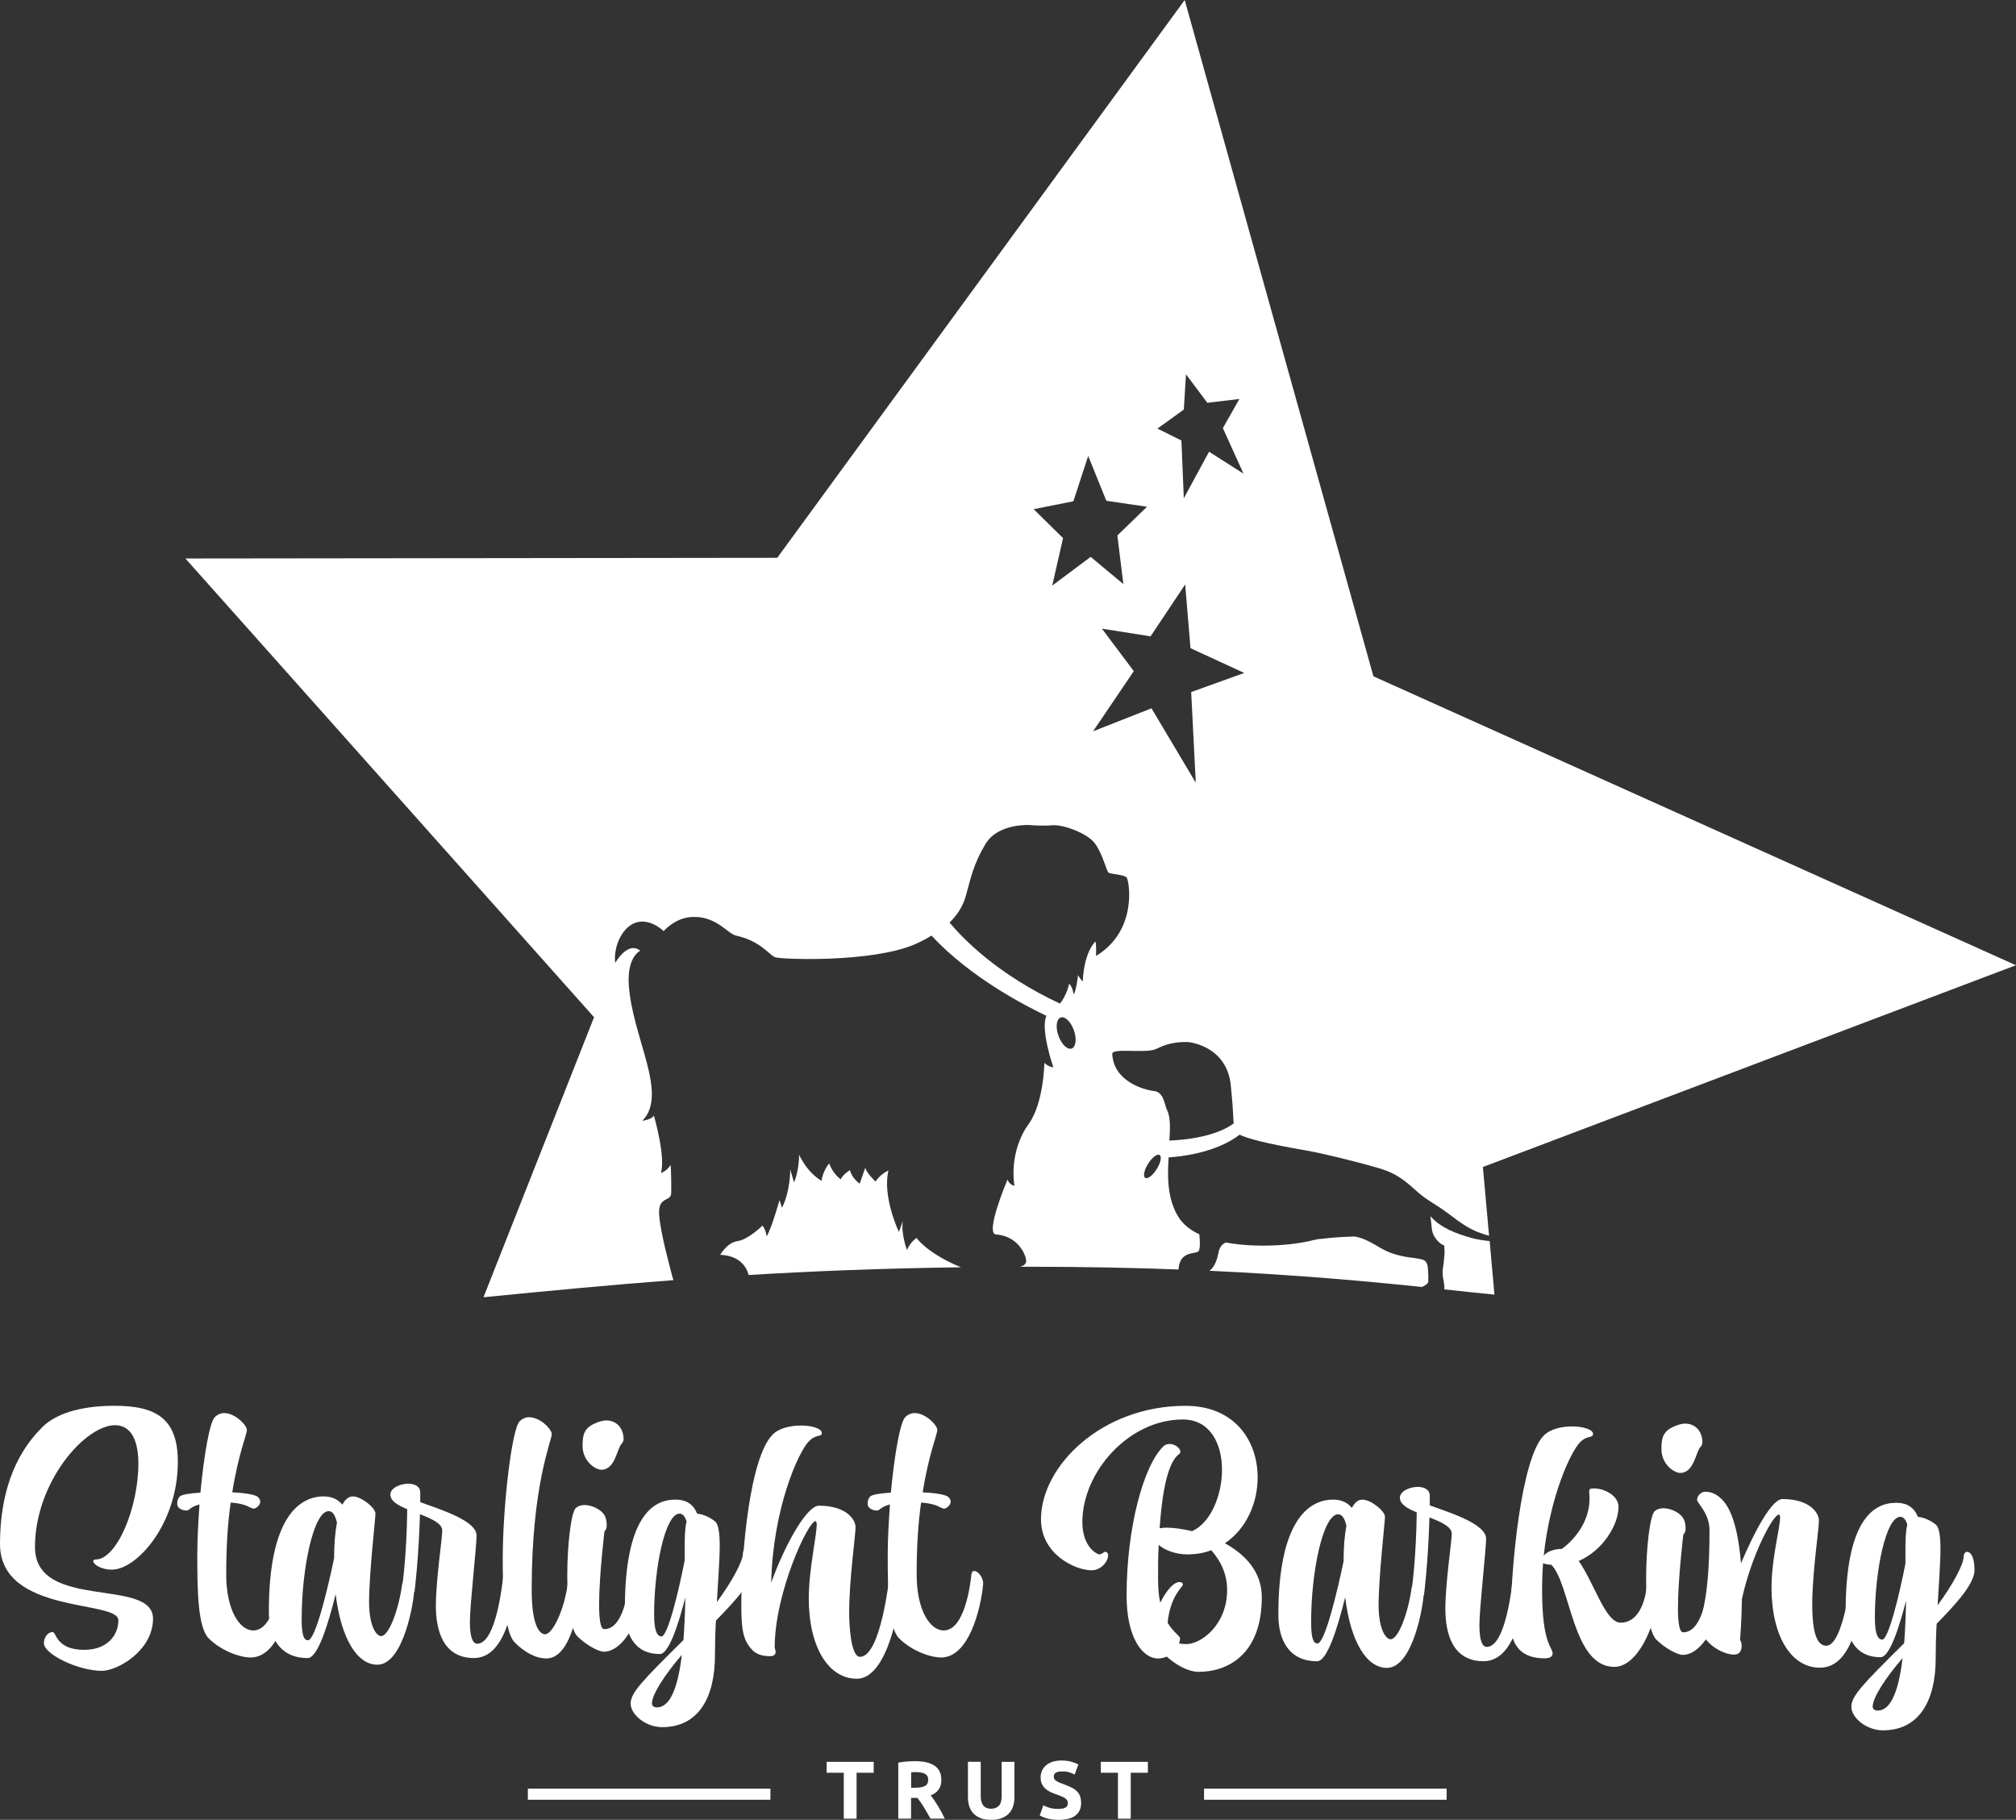 <?xml version="1.0" encoding="UTF-8"?>
<svg xmlns="http://www.w3.org/2000/svg" id="Layer_1" viewBox="0 0 563.75 508.91">
  <rect x="0" y="0" width="563.75" height="508.91" fill="#333333" stroke="none"/>
  <defs>
    <style>
      .cls-1 {
        fill: none;
      }

      .cls-2 {
        fill: #fff;
      }
    </style>
  </defs>
  <g>
    <path class="cls-2" d="M147.61,500.19h67.83v3.1h-67.83v-3.1Z"></path>
    <path class="cls-2" d="M244.32,492.69v3.05h-4.79v12.85h-3.58v-12.85h-4.79v-3.05h13.17Z"></path>
    <path class="cls-2" d="M255.86,492.5c2.39,0,4.21.42,5.48,1.27,1.27.85,1.9,2.17,1.9,3.96,0,1.12-.26,2.02-.77,2.72-.51.7-1.25,1.24-2.21,1.64.32.4.66.85,1.01,1.36.35.51.7,1.05,1.04,1.61.34.56.68,1.14,1,1.74.32.6.62,1.2.89,1.78h-4c-.29-.52-.59-1.05-.89-1.58-.3-.54-.61-1.06-.92-1.56-.32-.5-.63-.98-.93-1.43-.31-.45-.61-.86-.92-1.23h-1.77v5.8h-3.58v-15.67c.78-.15,1.59-.26,2.42-.32.83-.06,1.58-.09,2.24-.09ZM256.07,495.55c-.26,0-.49,0-.7.02-.21.02-.4.03-.58.05v4.31h1.01c1.35,0,2.31-.17,2.89-.5.58-.34.87-.91.87-1.72s-.29-1.33-.88-1.66c-.59-.33-1.46-.49-2.6-.49Z"></path>
    <path class="cls-2" d="M277.12,508.91c-1.12,0-2.08-.16-2.89-.47-.81-.31-1.48-.75-2.01-1.31-.53-.56-.92-1.22-1.17-2-.25-.77-.38-1.62-.38-2.56v-9.89h3.58v9.59c0,.64.07,1.19.22,1.64.14.45.34.82.6,1.1.25.28.56.49.92.61.36.12.75.18,1.18.18.87,0,1.58-.27,2.12-.8s.81-1.45.81-2.73v-9.59h3.58v9.89c0,.93-.13,1.79-.39,2.57-.26.78-.66,1.45-1.19,2.01-.54.56-1.22.99-2.04,1.3-.83.31-1.8.46-2.94.46Z"></path>
    <path class="cls-2" d="M296.05,505.85c.5,0,.92-.04,1.25-.13.33-.08.59-.2.79-.34.2-.14.34-.32.41-.52.08-.2.11-.42.11-.67,0-.52-.24-.95-.73-1.3-.49-.34-1.33-.71-2.52-1.11-.52-.18-1.04-.39-1.56-.63-.52-.24-.99-.54-1.4-.89-.41-.36-.75-.79-1.01-1.31-.26-.51-.39-1.14-.39-1.87s.14-1.4.41-1.98c.28-.59.67-1.09,1.17-1.5s1.12-.73,1.83-.95c.72-.22,1.53-.33,2.43-.33,1.07,0,2,.11,2.78.34.78.23,1.42.48,1.93.76l-1.03,2.82c-.44-.23-.94-.43-1.48-.61-.54-.18-1.2-.26-1.96-.26-.86,0-1.47.12-1.85.36-.37.24-.56.6-.56,1.09,0,.29.07.54.21.73.14.2.33.38.58.54.25.16.54.31.87.44.33.13.69.26,1.09.4.83.31,1.54.61,2.16.91s1.12.65,1.53,1.04c.41.4.71.86.91,1.4.2.54.3,1.19.3,1.95,0,1.48-.52,2.63-1.56,3.45-1.04.82-2.61,1.23-4.7,1.23-.7,0-1.34-.04-1.9-.13-.57-.08-1.07-.19-1.5-.31-.44-.12-.81-.25-1.12-.39-.31-.14-.58-.27-.79-.39l1.01-2.84c.47.26,1.06.49,1.75.7s1.55.31,2.56.31Z"></path>
    <path class="cls-2" d="M320.99,492.69v3.05h-4.79v12.85h-3.58v-12.85h-4.79v-3.05h13.17Z"></path>
    <path class="cls-2" d="M336.7,500.19h67.83v3.1h-67.83v-3.1Z"></path>
  </g>
  <g>
    <g>
      <path class="cls-2" d="M11.74,399.17c4.63-4.63,12.72-6.05,20.28-6.05,11.74,0,17.71,3.65,17.71,15.66,0,17.35-11.48,30.16-18.42,30.16-3.29,0-5.25-1.6-5.25-2.4,0-.27.27-.44.71-.44,5.87,0,11.92-14.41,11.92-26.78,0-7.56-2.67-10.77-6.49-10.77-8.54,0-22.42,16.1-22.42,34.08s33.01,8.36,33.01,20.02c0,8.9-9.88,14.59-14.32,14.59-6.58,0-16.19-4.63-16.19-7.74,0-1.78,1.25-3.11,2.4-3.11s.89,4.98,8.9,4.98c6.32,0,9.52-4,9.52-8.27,0-5.78-33.1-1.51-33.1-21.35,0-13.52,3.83-24.73,11.74-32.56Z"></path>
      <path class="cls-2" d="M50.27,418.48c.53-.53,2.85-.89,5.78-1.07.98-10.5,2.58-19.66,4-21.09.8-.8,1.69-1.16,2.67-1.16,3.02,0,6.32,3.38,6.32,4.72,0,1.25-2.4,6.76-4.09,17.44,3.47.18,6.49.62,7.21,1.34.44.44.62.89.62,1.25,0,1.07-1.25,1.96-1.78,1.96-1.25,0-1.6-1.34-6.49-1.69-.8,5.52-1.25,12.19-1.25,20.11,0,10.14,3.83,15.66,7.56,15.66,5.87,0,7.47-12.9,7.74-15.57.09-.8.36-1.07.8-1.07.98,0,2.49,1.69,2.49,3.47v.27c-.62,6.67-3.91,20.46-11.74,20.46-3.02,0-8.27-1.87-11.74-5.34-3.03-3.03-3.2-13.17-3.2-23.13,0-4.45.27-9.43.62-14.32-2.58.62-2.76,1.69-3.65,1.69-1.25,0-2.58-.71-2.58-1.78,0-.8.09-1.51.71-2.13Z"></path>
      <path class="cls-2" d="M93.86,445.79c-2.05,8.27-4.98,17.88-7.83,17.88-7.92,0-10.85-5.96-10.85-12.99,0-26.07,8.36-32.21,15.3-32.21,1.87,0,3.83.53,5.25,2.31.8-1.51,1.78-2.31,2.94-2.31,2.4,0,6.32,3.2,6.32,4.8,0,1.33-1.78,16.9-1.78,24.73,0,6.58,1.96,9.52,3.38,9.52,2.14,0,4.89-7.3,5.87-14.5,0-.27.36-.44.8-.44.98,0,2.58.71,2.58,1.78,0,3.2-2.94,21.17-10.32,21.17-5.6,0-10.14-7.21-11.66-19.75ZM84.35,452.64c0,4.63.62,6.05,1.78,6.05,2.05,0,5.52-14.41,7.3-22.95,0-3.83.27-7.21.8-9.96-.45-1.78-1.07-3.2-2.31-3.2-4.27,0-7.56,16.19-7.56,30.07Z"></path>
      <path class="cls-2" d="M121.89,448.99c0-7.12,1.78-18.68,1.78-21,0-1.96-3.03-3.29-6.23-4.54-.36,12.63-1.51,21.53-1.51,21.53,0,0,0,.36-.44.36-1.07-.18-2.94-1.07-2.94-2.13v-.18s1.16-7.92,1.33-21c-2.67-1.07-4.72-2.31-4.72-4.09s2.67-3.03,4.98-3.03c1.78,0,3.38.71,3.38,2.49v2.67c5.6,2.05,15.75,5.16,15.75,9.34,0,3.03-1.87,19.39-1.87,24.2,0,4.45.89,6.05,2.05,6.05,5.34,0,7.12-17.35,7.3-19.31.09-.8.35-1.07.8-1.07.98,0,2.49,1.78,2.49,3.56v.18c-.44,6.49-2.85,20.64-11.48,20.64s-10.68-7.65-10.68-14.68Z"></path>
      <path class="cls-2" d="M143.87,459.22c-2.58-2.58-3.29-13.08-3.29-23.04,0-15.3,2.58-36.65,4.72-38.7.8-.8,1.69-1.16,2.67-1.16,3.03,0,6.32,3.29,6.32,4.72,0,1.87-5.61,14.15-5.61,43.51,0,10.94,2.58,12.46,3.74,12.46,2.13,0,5.34-6.76,6.32-13.97,0-.27.35-.44.8-.44.98,0,2.58.71,2.58,1.78,0,3.2-1.96,19.4-9.34,19.4-3.02,0-6.32-1.87-8.9-4.54Z"></path>
      <path class="cls-2" d="M168.86,461.89c-1.42,0-4.89-1.78-7.38-4.27-2.05-2.05-2.85-9.43-2.85-16.99,0-8.72,1.07-17.7,2.4-18.95.62-.53,1.51-.8,2.4-.8,1.69,0,3.74.8,4.98,2.05.8.8,1.25,1.87,1.25,3.65,0,1.25-.62,1.6-.62,1.6,0,0-1.51,12.46-1.51,20.55,0,3.91.36,6.85,1.42,6.85,5.07,0,6.4-9.16,6.85-12.54,0-.27.35-.44.8-.44.98,0,2.58.71,2.58,1.78,0,1.16-.18,4.18-1.16,7.47-1.6,5.43-5.34,10.05-9.17,10.05ZM164.42,399.26c1.07-1.07,3.74-2.05,5.07-2.05,3.11,0,4.89,2.4,4.89,5.25,0,.53-.27.98-.53,1.25-1.34,1.34-1.78,7.3-5.69,7.3-1.69,0-5.25-2.4-5.25-6.67,0-2.94.44-4,1.51-5.07Z"></path>
      <path class="cls-2" d="M174.74,449.88c0-25.27,7.56-30.52,14.06-30.52,2.31,0,4.8.62,6.14,3.92,2.05.18,4.18,1.42,5.16,2.31.8.8,1.16,3.2,1.16,6.58,0,4.09-.45,9.7-.8,15.84,4.27-5.78,7.3-11.48,7.3-13.61,0-.8.44-1.33.98-1.33.89,0,2.05,1.33,2.05,5.07s-4.8,9.16-10.59,15.04c-.18,3.2-.27,6.49-.27,9.7,0,11.74-4.54,20.11-14.77,20.11-4.63,0-8.81-3.56-8.81-6.58s3.11-6.23,14.77-17.79c.27-3.47.44-7.47.53-11.92-1.96,7.65-4.63,15.84-7.12,15.84-7.38,0-9.79-5.87-9.79-12.63ZM190.66,462.78c-4.89,5.69-8.36,11.12-8.36,13.61,0,.62.53,1.07,1.42,1.07,3.38,0,5.78-4.72,6.94-14.68ZM182.92,451.66c0,4.45.89,5.96,2.05,5.96,1.78,0,4.89-12.99,6.49-21.26v-3.65c0-3.03.09-5.52.53-7.21-.36-1.25-.98-2.22-1.96-2.22-4,0-7.12,14.95-7.12,28.38Z"></path>
      <path class="cls-2" d="M249.56,439.29c.98,0,2.49,1.78,2.49,3.56v.18c-.44,6.49-3.82,26.42-12.46,26.42-8.1,0-13.43-9.16-13.43-22.42,0-8.01,2.22-17.61,2.22-20.64,0-.62-.09-.98-.36-.98-2.05,0-11.39,20.02-11.39,35.32.18.71.27.98.27,1.16,0,.71-.45,1.25-1.51,1.25-.8,0-3.29,0-4.89-1.6-2.67-2.67-3.2-5.69-3.2-12.54,0-15.04,2.4-41.37,8.72-47.78,1.78-1.87,5.07-2.58,8.01-2.58,3.11,0,5.78.89,5.78,2.05,0,1.34-1.51.18-3.65,2.4-2.94,3.03-10.05,18.86-10.5,39.5,3.74-10.41,9.88-21.53,13.35-21.53,7.92,0,10.23,4.09,10.23,5.96,0,2.58-1.78,14.5-1.78,24.02,0,2.76.35,12.28,3.03,12.28,5.78,0,8.18-21.89,8.27-22.95.09-.8.36-1.07.8-1.07Z"></path>
      <path class="cls-2" d="M243.34,418.48c.53-.53,2.85-.89,5.78-1.07.98-10.5,2.58-19.66,4-21.09.8-.8,1.69-1.16,2.67-1.16,3.03,0,6.32,3.38,6.32,4.72,0,1.25-2.4,6.76-4.09,17.44,3.47.18,6.49.62,7.21,1.34.44.44.62.89.62,1.25,0,1.07-1.25,1.96-1.78,1.96-1.25,0-1.6-1.34-6.49-1.69-.8,5.52-1.25,12.19-1.25,20.11,0,10.14,3.82,15.66,7.56,15.66,5.87,0,7.47-12.9,7.74-15.57.09-.8.35-1.07.8-1.07.98,0,2.49,1.69,2.49,3.47v.27c-.62,6.67-3.91,20.46-11.74,20.46-3.03,0-8.27-1.87-11.74-5.34-3.02-3.03-3.2-13.17-3.2-23.13,0-4.45.27-9.43.62-14.32-2.58.62-2.76,1.69-3.65,1.69-1.25,0-2.58-.71-2.58-1.78,0-.8.09-1.51.71-2.13Z"></path>
    </g>
    <g>
      <path class="cls-2" d="M325.27,404.51c.53-.53,1.16-.71,1.78-.71,1.51,0,3.02,1.16,3.02,2.14,0,.27-.09.44-.27.62-1.16.89-4.36,3.47-5.52,20.82.53-.09,1.16-.18,1.96-.18,1.96,0,4.45.36,7.12.98,5.16-2.31,8.36-9.96,8.36-17.17s-3.29-14.06-10.94-14.06c-15.3,0-28.11,14.86-28.11,28.65,0,7.03,4.09,9.07,4.8,9.07.62,0,1.25-.71,1.51-.71s.89.09.89.98c0,1.87-2.13,4.18-4.54,4.18-4.89,0-14.23-4.63-14.23-14.23,0-14.95,16.99-31.76,40.39-31.76,13.88,0,20.2,9.87,20.2,20.02,0,7.21-3.2,14.41-9.16,18.42,5.69,3.11,10.32,8.01,10.32,15.04,0,16.37-9.87,20.91-17.61,20.91-3.03,0-6.41-1.96-8.99-4.27-.71.35-1.51.53-2.4.53-4.45,0-8.81-5.96-8.81-17.53,0-19.04,4.72-36.3,10.23-41.73ZM330.78,443.12c0,.62-3.56,3.2-4.27,10.68,1.69,2.76,3.47,3.65,3.47,4.36,0,.35-.09.89-.27,1.42.53.09,1.25.18,2.05.18,4.09,0,11.39-5.34,11.39-15.13,0-4.63-1.96-8.36-4.45-11.12-2.05.8-4.27,1.16-6.76,1.16-2.85,0-6.05-.98-7.92-2.67-.18,2.85-.18,5.96-.18,9.52,0,2.67.18,4.89.62,6.67,1.6-3.29,3.74-5.78,5.34-5.78.62,0,.98.27.98.71Z"></path>
      <path class="cls-2" d="M376.16,446.68c-2.05,8.27-4.98,17.88-7.83,17.88-7.92,0-10.85-5.96-10.85-12.99,0-26.07,8.36-32.21,15.3-32.21,1.87,0,3.83.53,5.25,2.31.8-1.51,1.78-2.31,2.94-2.31,2.4,0,6.32,3.2,6.32,4.8,0,1.33-1.78,16.9-1.78,24.73,0,6.58,1.96,9.52,3.38,9.52,2.14,0,4.89-7.3,5.87-14.5,0-.27.36-.44.8-.44.98,0,2.58.71,2.58,1.78,0,3.2-2.94,21.17-10.32,21.17-5.61,0-10.14-7.21-11.65-19.75ZM366.64,453.53c0,4.63.62,6.05,1.78,6.05,2.05,0,5.52-14.41,7.29-22.95,0-3.83.27-7.21.8-9.96-.44-1.78-1.07-3.2-2.31-3.2-4.27,0-7.56,16.19-7.56,30.07Z"></path>
      <path class="cls-2" d="M404.18,449.88c0-7.12,1.78-18.68,1.78-21,0-1.96-3.03-3.29-6.23-4.54-.36,12.63-1.51,21.53-1.51,21.53,0,0,0,.36-.44.36-1.07-.18-2.94-1.07-2.94-2.13v-.18s1.16-7.92,1.34-21c-2.67-1.07-4.72-2.31-4.72-4.09s2.67-3.03,4.98-3.03c1.78,0,3.38.71,3.38,2.49v2.67c5.6,2.05,15.75,5.16,15.75,9.34,0,3.03-1.87,19.39-1.87,24.2,0,4.45.89,6.05,2.05,6.05,5.34,0,7.12-17.35,7.3-19.31.09-.8.36-1.07.8-1.07.98,0,2.49,1.78,2.49,3.56v.18c-.44,6.49-2.85,20.64-11.48,20.64s-10.68-7.65-10.68-14.68Z"></path>
      <path class="cls-2" d="M433.81,437.6c-.89-.09-1.69-.18-2.31-.45-.18,2.4-.27,4.89-.27,7.47,0,15.39,2.94,15.84,2.94,17.79,0,.89-.89,1.33-2.22,1.33-4.09,0-9.52-1.33-9.52-10.05,0-15.13,2.94-45.82,9.25-52.22,1.78-1.87,5.07-2.58,7.92-2.58,3.11,0,5.87.89,5.87,2.05,0,1.34-1.51.27-3.65,2.4-2.58,2.67-8.36,14.95-10.14,31.76.89-1.33,3.2-1.96,5.07-1.96,3.74-2.67,7.74-7.83,7.74-13.97,0-.89-.09-1.6-.09-2.05,0-.71.18-.89,1.34-.89,2.85,0,6.85,1.96,6.85,5.16,0,5.07-4.45,12.28-11.12,15.12,4.54,6.58,7.47,17.26,11.74,17.26s6.67-4.45,7.3-10.23c.09-.89.44-1.25.98-1.25.98,0,2.31,1.33,2.31,3.11v.36c-.98,9.61-6.05,20.37-12.37,20.37-11.74,0-12.19-23.04-17.62-28.56Z"></path>
      <path class="cls-2" d="M470.55,462.78c-1.42,0-4.89-1.78-7.38-4.27-2.05-2.05-2.85-9.43-2.85-16.99,0-8.72,1.07-17.7,2.4-18.95.62-.53,1.51-.8,2.4-.8,1.69,0,3.74.8,4.98,2.05.8.8,1.25,1.87,1.25,3.65,0,1.25-.62,1.6-.62,1.6,0,0-1.51,12.46-1.51,20.55,0,3.91.36,6.85,1.42,6.85,5.07,0,6.4-9.16,6.85-12.54,0-.27.35-.44.8-.44.98,0,2.58.71,2.58,1.78,0,1.16-.18,4.18-1.16,7.47-1.6,5.43-5.34,10.05-9.17,10.05ZM466.11,400.15c1.07-1.07,3.74-2.05,5.07-2.05,3.11,0,4.89,2.4,4.89,5.25,0,.53-.27.98-.53,1.25-1.34,1.34-1.78,7.3-5.69,7.3-1.69,0-5.25-2.4-5.25-6.67,0-2.94.44-4,1.51-5.07Z"></path>
      <path class="cls-2" d="M495.38,443.92c0-8.01,2.4-16.73,2.4-19.48,0-.53-.09-.89-.35-.89-1.6,0-7.65,11.3-10.32,23.58-.09,6.49-.53,11.48-.53,11.48.27.27.44.98.44,1.69,0,1.16-.44,2.4-2.13,2.4-3.38,0-9.25-3.56-9.25-7.92s2.4-6.94,2.4-26.87c0-4.8-3.47-7.47-3.47-8.54,0-1.16,1.25-2.22,2.22-2.22.89,0,2.67.09,4.72,2.14,3.29,3.29,4.72,10.5,5.34,17.88,3.74-8.9,8.63-17.97,11.56-17.97,7.92,0,10.23,4.09,10.23,5.96,0,2.67-1.87,14.5-1.87,23.67,0,6.32.89,11.39,3.91,11.39,4.63,0,6.85-17.88,7.12-20.46.09-.8.44-1.16.89-1.16.98,0,2.4,1.78,2.4,3.47v.27c-.71,6.76-2.22,24.02-12.19,24.02-8.18,0-13.52-9.08-13.52-22.42Z"></path>
      <path class="cls-2" d="M516.11,450.77c0-25.27,7.56-30.52,14.06-30.52,2.31,0,4.8.62,6.14,3.92,2.05.18,4.18,1.42,5.16,2.31.8.8,1.16,3.2,1.16,6.58,0,4.09-.45,9.7-.8,15.84,4.27-5.78,7.29-11.48,7.29-13.61,0-.8.45-1.33.98-1.33.89,0,2.05,1.33,2.05,5.07s-4.8,9.16-10.59,15.04c-.18,3.2-.27,6.49-.27,9.7,0,11.74-4.54,20.11-14.77,20.11-4.63,0-8.81-3.56-8.81-6.58s3.11-6.23,14.77-17.79c.27-3.47.44-7.47.53-11.92-1.96,7.65-4.63,15.84-7.12,15.84-7.38,0-9.79-5.87-9.79-12.63ZM532.03,463.67c-4.89,5.69-8.36,11.12-8.36,13.61,0,.62.53,1.07,1.42,1.07,3.38,0,5.78-4.72,6.94-14.68ZM524.29,452.55c0,4.45.89,5.96,2.05,5.96,1.78,0,4.89-12.99,6.49-21.26v-3.65c0-3.03.09-5.52.53-7.21-.36-1.25-.98-2.22-1.96-2.22-4,0-7.12,14.95-7.12,28.38Z"></path>
    </g>
  </g>
  <g>
    <path class="cls-1" d="M332.28,291.42c-5.39-.19-7.86,1.5-9.22,2.03-3,1.16-12.1-.46-12.02,1.28.36,7.71,8.91,10.07,11.69,10.38,2.78.31,2.92,3.92,3.59,5.22,1.03,2.01.93,5.08.69,8.65,11.47-.49,16.55-3.68,18.01-4.82-.17-.87-.05-3.07-.82-10.62-1.15-11.23-11.91-12.11-11.91-12.11Z"></path>
    <path class="cls-1" d="M315.06,245.4c-.67-.84-4.41-.97-5.04-1.36-.63-.39-1.64-5.23-3.83-8.17-2.19-2.94-8.96-5.35-11.92-5.1-2.96.25-6.27-.06-6.27-.06,0,0-8.85-.59-12.38,5.23-3.53,5.82-4.33,10.36-5.03,12.66-.48,1.57-.97,5.42-5.07,9.37,3.71,4.47,13.4,14.52,30.89,22.67,1.95-2.45,2.54-5.53,2.54-5.53.95.66,1.3,3.02,1.3,3.02.77-1.41,1.2-5.53,1.2-5.53.04.44,1.32,1.88,1.32,1.88.37-8.43,3.52-11.19,3.52-11.19.35.57.19,4.01.19,4.01,11.77-7.12,9.23-21.07,8.57-21.91Z"></path>
  </g>
  <g>
    <g>
      <path class="cls-1" d="M315.06,245.4c-.67-.84-4.41-.97-5.04-1.36-.63-.39-1.64-5.23-3.83-8.17-2.19-2.94-8.96-5.35-11.92-5.1-2.96.25-6.27-.06-6.27-.06,0,0-8.85-.59-12.38,5.23-3.53,5.82-4.33,10.36-5.03,12.66-.48,1.57-.97,5.42-5.07,9.37,3.71,4.47,13.4,14.52,30.89,22.67,1.95-2.45,2.54-5.53,2.54-5.53.95.66,1.3,3.02,1.3,3.02.77-1.41,1.2-5.53,1.2-5.53.04.44,1.32,1.88,1.32,1.88.37-8.43,3.52-11.19,3.52-11.19.35.57.19,4.01.19,4.01,11.77-7.12,9.23-21.07,8.57-21.91Z"></path>
      <polygon class="cls-1" points="294.23 163.76 304.98 155.73 314.12 163.32 312.45 149.73 320.73 141.7 309.36 140.04 304.3 127.5 300.16 140.16 289.04 142.38 297.26 150.48 294.23 163.76"></polygon>
      <polygon class="cls-1" points="331.05 139.33 338.1 126.31 347.74 132.45 341.96 119.71 346.59 111.56 337.62 112.63 331.65 104.67 331.04 114.52 323.67 119.84 330.37 123.18 331.05 139.33"></polygon>
      <polygon class="cls-1" points="331.41 163.42 321.74 177.94 308.14 175.8 317.05 187.68 305.67 204.52 322.01 198.08 334.38 218.88 333.1 193.51 347.92 188.18 332.9 181.24 331.41 163.42"></polygon>
      <path class="cls-1" d="M332.28,291.42c-5.39-.19-7.86,1.5-9.22,2.03-3,1.16-12.1-.46-12.02,1.28.36,7.71,8.91,10.07,11.69,10.38,2.78.31,2.92,3.92,3.59,5.22,1.03,2.01.93,5.08.69,8.65,11.47-.49,16.55-3.68,18.01-4.82-.17-.87-.05-3.07-.82-10.62-1.15-11.23-11.91-12.11-11.91-12.11Z"></path>
      <path class="cls-2" d="M563.75,269.93l-179.69-80.8L331.29,0l-113.94,155.99-165.5.19,114.27,128.28-30.92,78.31c18.18-1.8,35.45-3.44,53.15-4.79-.14-.3-.23-.59-.3-.87-.45-1.75-3.46-12.53-3.74-17.58-.28-5.05,3.29-3.41,3.38-5.81.09-2.39-.1-7.94-.15-7.95-1.16,1.83-2.73,2.23-2.73,2.23,1.41-4.45-1.97-16.08-1.97-16.08-.44,1.13-3.23,1.51-3.23,1.51,7.41-7.49-2.83-23.3-3.78-38.05-.5-7.87,3.21-9.52,3.21-9.52-3.52-2.83-7.01,3.43-7.01,3.43-.57-4.87,2.24-10.48,6.18-11.41,3.95-.93,7.37,2.5,7.37,2.5,0,0,3.12-3.65,7.72-3.94,6.97-.45,10.09,4.66,12.52,5.19,6.97,1.54,9.27,5.47,10.96,6.07,1.69.6,26.98,1.57,39.06-3.64,1.79-.77,3.33-1.59,4.65-2.43,11.13,12.11,27.64,20.33,32.13,22.43-1.75,3.83,1.94,14.42,1.94,14.42,0,0-1.57-.2-2.52-1.27,0,0-.13,11.31-4.46,17.23-2.98,4.07-4.91,10.56-3.9,17.18,0,0-1.46-.31-1.94-1.77,0,0-6.45,15.15-3.21,15.37,6.79.45,8.85,6.86,8.35,7.88-.25.52-.6.87-1.62,1.14.91,0,1.81,0,2.72,0,15.13,0,28.97.29,41.57.77.3-5.18,4.45-4.26,5.49-5.02.65-.48.53-2.93.34-4.81-2.51-1.19-4.55-2.77-5.83-4.83-3.17-5.11-3.11-11.25-2.76-16.7,2.83-.16,13.06-1.11,19.86-6.34,1.95.97,6.68,2.36,18.67,4.43,4.12.71,12.54,2.7,20.44,4.98,3.15.98,4.97,1.96,7.32,3.75,1.62,1.23,3.02,2.7,4.63,3.93,1.52,1.16,3.15,2.13,4.75,3.18,3.56,2.32,6.52,5.22,10.53,6.85,1.13.46,2.27.84,3.41,1.15l-1.73-19.23,149.05-56.42ZM331.04,114.52l.61-9.84,5.97,7.96,8.96-1.07-4.62,8.15,5.77,12.74-9.63-6.14-7.06,13.02-.67-16.15-6.7-3.34,7.37-5.32ZM300.16,140.16l4.14-12.66,5.07,12.54,11.37,1.67-8.28,8.03,1.67,13.59-9.14-7.6-10.75,8.03,3.03-13.28-8.22-8.09,11.12-2.22ZM299.68,293.21c-1.19.42-2.85-1.17-3.7-3.57-.85-2.39-.57-4.68.62-5.1,1.19-.42,2.85,1.17,3.7,3.57.85,2.39.57,4.68-.62,5.1ZM306.49,267.31s.15-3.44-.19-4.01c0,0-3.15,2.76-3.52,11.19,0,0-1.28-1.44-1.32-1.88,0,0-.43,4.12-1.2,5.53,0,0-.35-2.36-1.3-3.02,0,0-.59,3.08-2.54,5.53-17.49-8.14-27.17-18.2-30.89-22.67,4.1-3.95,4.59-7.8,5.07-9.37.7-2.3,1.5-6.84,5.03-12.66,3.53-5.82,12.38-5.23,12.38-5.23,0,0,3.31.31,6.27.06,2.96-.25,9.73,2.15,11.92,5.1,2.19,2.94,3.2,7.78,3.83,8.17.63.39,4.37.52,5.04,1.36.67.84,3.2,14.79-8.57,21.91ZM323.46,326.94c-1.11,1.77-2.55,2.86-3.21,2.44-.66-.42-.3-2.19.81-3.95,1.11-1.77,2.55-2.86,3.21-2.44s.3,2.19-.81,3.95ZM327,318.97c.24-3.57.34-6.64-.69-8.65-.67-1.3-.81-4.91-3.59-5.22-2.78-.31-11.33-2.67-11.69-10.38-.08-1.74,9.02-.12,12.02-1.28,1.36-.52,3.83-2.21,9.22-2.03,0,0,10.76.88,11.91,12.11.77,7.55.65,9.76.82,10.62-1.46,1.14-6.54,4.33-18.01,4.82ZM333.1,193.51l1.28,25.36-12.38-20.8-16.34,6.44,11.39-16.83-8.91-11.88,13.6,2.15,9.68-14.52,1.49,17.83,15.02,6.93-14.81,5.33Z"></path>
    </g>
    <g>
      <path class="cls-2" d="M369.98,346.4c-1.03.08-1.97.22-2.79.42.93-.16,1.86-.3,2.79-.42Z"></path>
      <g>
        <path class="cls-2" d="M399.4,358.3c.05-1.1,0-2.28-.08-3.38-.07-1.11-.32-2.34-1.56-2.69-1.44-.4-2.98-.47-4.45-.73-2.59-.45-4.99-1.17-7.26-2.51-1.02-.6-2.04-1.21-3.09-1.75-1.31-.67-2.66-1.22-4.13-1.46-2.27.05-4.55.18-6.81.38-.68.06-1.36.14-2.03.23-1.03.08-1.97.22-2.79.42-.04,0-.08.02-.12.03-5.34,1.38-15.6,2.23-24.25.62-1.15.39-1.78,1.48-2.01,2.45-.25,1.07-.69,4.09-2.62,5.46,25.08,1.16,44.78,3,59.47,4.53.71-.45,1.71-.75,1.75-1.61Z"></path>
        <path class="cls-2" d="M400.02,340.08c.03.78.18,1.56.25,2.34.08.88.14,1.87.5,2.69.51,1.17,1.7,2.69,2.98,3.14.11.04.15.15.14.25,0,.17,0,.33,0,.5.04.26.06.54.07.82.02.98-.14,2.04-.21,2.9,0,.01,0,.03,0,.04-.08.97-.33,1.94-.35,2.92,0,.46.03.91.08,1.35,0,0,0,0,0,0,.18,1.03.51,2.37.39,3.54,5.53.59,10.21,1.1,14.03,1.46l-1.34-14.97c-1.69-.17-3.39-.41-5.01-.86-4.15-1.16-8.68-2.77-11.54-6.11Z"></path>
        <path class="cls-2" d="M256.32,346.2s-1.7,1-2.7,3.36c0,0-1.74-4.66-1.14-8.1l-1.12,3.04s-4.68-9.85-2.92-17.16c0,0-2.13.85-3.62,3.07,0,0-2.52-2.39-2.86-3.86l-1.56,4.46s-2.35-1.7-2.71-3.79c0,0-1.88,1.09-2.61,2.57,0,0-2.14-1.46-3.21-4.46,0,0-1.83,2.17-2.12,4.88,0,0-3.7-1.85-6.29-7.29,0,0,.04,4.43-1.43,7.73l-1.06-3.64s.13,5.84-2.29,10.75l-.7-2.14s-2.22,7.91-3.59,10.13c-.35-2.18-1.17-3.01-1.17-3.01,0,0-3.99,3.92-6.94,4.32-2.95.4-4.89,3.85-4.89,3.85,5.53.2,7.42,3.49,7.95,5.64,18.35-1.11,37.69-1.87,59.37-2.16-9.51-3.94-12.39-8.18-12.39-8.18Z"></path>
      </g>
    </g>
  </g>
</svg>
